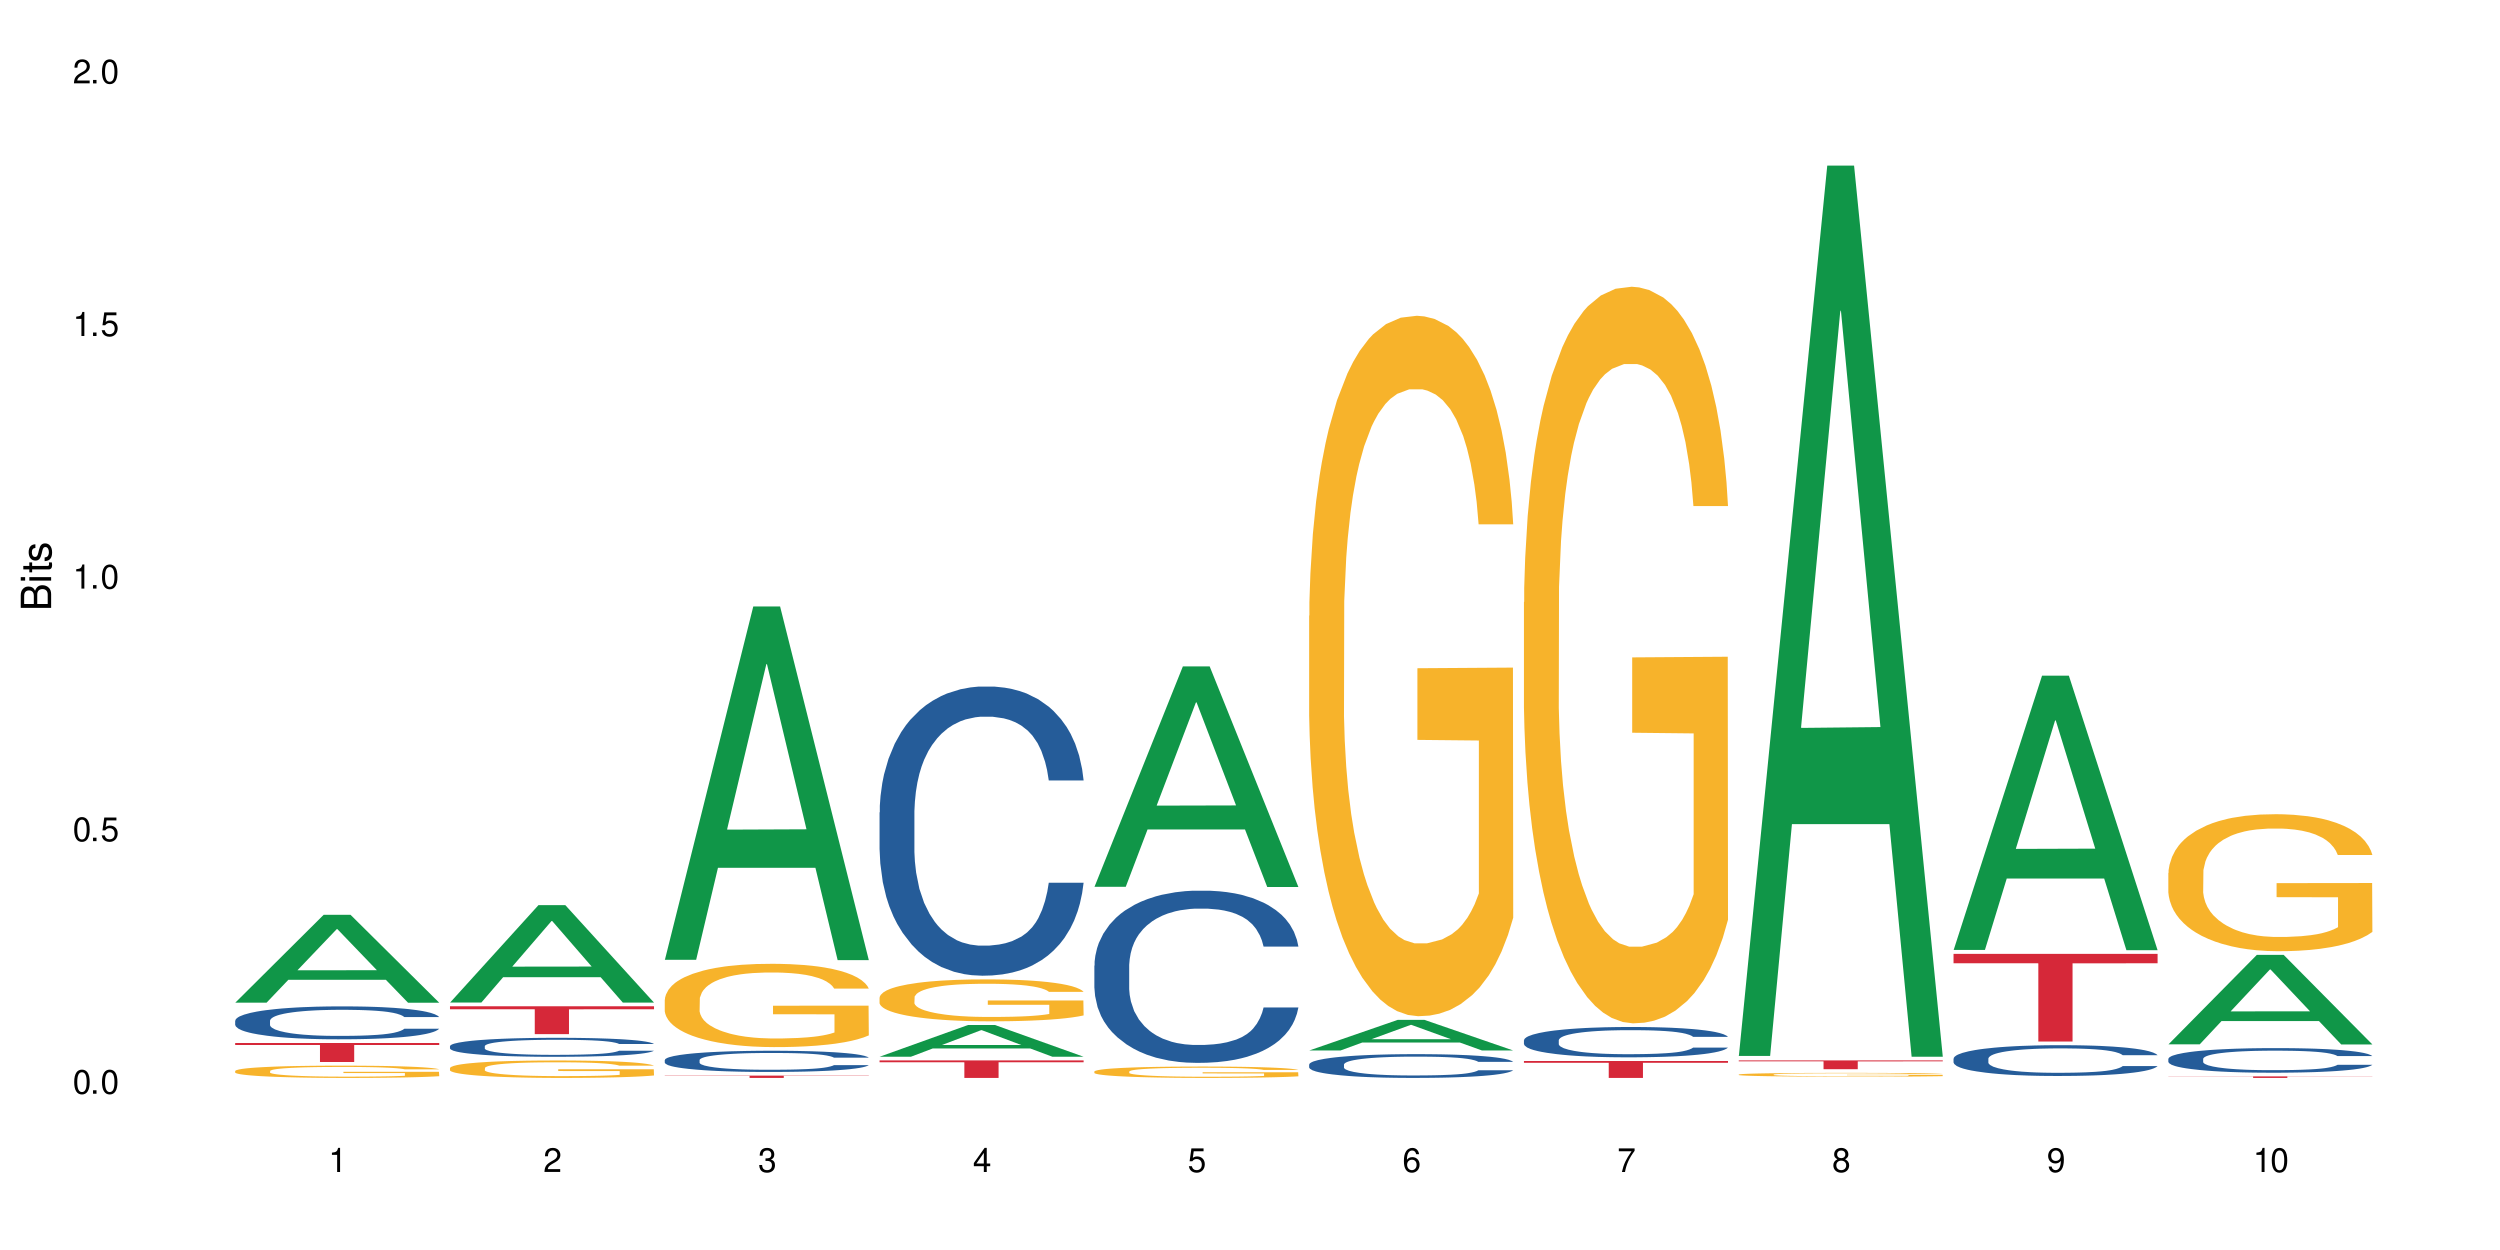 <?xml version="1.0" encoding="UTF-8"?>
<svg xmlns="http://www.w3.org/2000/svg" xmlns:xlink="http://www.w3.org/1999/xlink" width="720" height="360" viewBox="0 0 720 360">
<defs>
<g>
<g id="glyph-0-0">
</g>
<g id="glyph-0-1">
<path d="M 2.641 -6.938 C 2 -6.938 1.422 -6.656 1.078 -6.172 C 0.641 -5.562 0.406 -4.641 0.406 -3.359 C 0.406 -1.016 1.188 0.219 2.641 0.219 C 4.078 0.219 4.859 -1.016 4.859 -3.297 C 4.859 -4.641 4.656 -5.547 4.203 -6.172 C 3.844 -6.656 3.281 -6.938 2.641 -6.938 Z M 2.641 -6.188 C 3.547 -6.188 4 -5.25 4 -3.375 C 4 -1.406 3.562 -0.484 2.625 -0.484 C 1.734 -0.484 1.281 -1.438 1.281 -3.344 C 1.281 -5.25 1.734 -6.188 2.641 -6.188 Z M 2.641 -6.188 "/>
</g>
<g id="glyph-0-2">
<path d="M 1.828 -1 L 0.828 -1 L 0.828 0 L 1.828 0 Z M 1.828 -1 "/>
</g>
<g id="glyph-0-3">
<path d="M 4.562 -6.797 L 1.062 -6.797 L 0.547 -3.094 L 1.328 -3.094 C 1.719 -3.562 2.047 -3.734 2.578 -3.734 C 3.484 -3.734 4.062 -3.109 4.062 -2.094 C 4.062 -1.125 3.484 -0.531 2.578 -0.531 C 1.828 -0.531 1.375 -0.906 1.188 -1.672 L 0.328 -1.672 C 0.453 -1.109 0.547 -0.844 0.75 -0.594 C 1.125 -0.078 1.828 0.219 2.594 0.219 C 3.969 0.219 4.922 -0.781 4.922 -2.219 C 4.922 -3.562 4.031 -4.484 2.719 -4.484 C 2.25 -4.484 1.859 -4.359 1.469 -4.062 L 1.734 -5.969 L 4.562 -5.969 Z M 4.562 -6.797 "/>
</g>
<g id="glyph-0-4">
<path d="M 2.484 -4.938 L 2.484 0 L 3.328 0 L 3.328 -6.938 L 2.766 -6.938 C 2.469 -5.875 2.281 -5.734 0.984 -5.562 L 0.984 -4.938 Z M 2.484 -4.938 "/>
</g>
<g id="glyph-0-5">
<path d="M 4.859 -0.828 L 1.281 -0.828 C 1.359 -1.406 1.672 -1.781 2.5 -2.281 L 3.469 -2.828 C 4.406 -3.344 4.906 -4.062 4.906 -4.906 C 4.906 -5.484 4.672 -6.031 4.266 -6.406 C 3.859 -6.766 3.375 -6.938 2.719 -6.938 C 1.859 -6.938 1.219 -6.625 0.844 -6.031 C 0.609 -5.672 0.5 -5.234 0.484 -4.531 L 1.328 -4.531 C 1.359 -5.016 1.406 -5.281 1.531 -5.516 C 1.75 -5.938 2.188 -6.203 2.703 -6.203 C 3.469 -6.203 4.031 -5.641 4.031 -4.891 C 4.031 -4.344 3.719 -3.859 3.125 -3.516 L 2.234 -3 C 0.812 -2.172 0.406 -1.531 0.328 -0.016 L 4.859 -0.016 Z M 4.859 -0.828 "/>
</g>
<g id="glyph-0-6">
<path d="M 2.125 -3.188 L 2.578 -3.188 C 3.5 -3.188 3.984 -2.766 3.984 -1.922 C 3.984 -1.062 3.469 -0.531 2.594 -0.531 C 1.656 -0.531 1.203 -1 1.156 -2.016 L 0.312 -2.016 C 0.344 -1.453 0.438 -1.094 0.609 -0.781 C 0.953 -0.109 1.625 0.219 2.547 0.219 C 3.953 0.219 4.859 -0.625 4.859 -1.938 C 4.859 -2.828 4.516 -3.297 3.703 -3.594 C 4.344 -3.844 4.656 -4.328 4.656 -5.031 C 4.656 -6.219 3.875 -6.938 2.578 -6.938 C 1.203 -6.938 0.484 -6.172 0.453 -4.703 L 1.297 -4.703 C 1.312 -5.125 1.344 -5.359 1.453 -5.578 C 1.641 -5.969 2.062 -6.203 2.594 -6.203 C 3.344 -6.203 3.797 -5.75 3.797 -5 C 3.797 -4.516 3.609 -4.219 3.25 -4.047 C 3.016 -3.953 2.703 -3.922 2.125 -3.906 Z M 2.125 -3.188 "/>
</g>
<g id="glyph-0-7">
<path d="M 3.141 -1.672 L 3.141 0 L 3.984 0 L 3.984 -1.672 L 4.984 -1.672 L 4.984 -2.438 L 3.984 -2.438 L 3.984 -6.938 L 3.359 -6.938 L 0.266 -2.578 L 0.266 -1.672 Z M 3.141 -2.438 L 1 -2.438 L 3.141 -5.5 Z M 3.141 -2.438 "/>
</g>
<g id="glyph-0-8">
<path d="M 4.781 -5.125 C 4.609 -6.266 3.891 -6.938 2.844 -6.938 C 2.094 -6.938 1.422 -6.578 1.031 -5.953 C 0.594 -5.266 0.406 -4.422 0.406 -3.172 C 0.406 -2 0.578 -1.25 0.984 -0.641 C 1.359 -0.078 1.953 0.219 2.703 0.219 C 3.984 0.219 4.922 -0.75 4.922 -2.094 C 4.922 -3.375 4.062 -4.281 2.844 -4.281 C 2.172 -4.281 1.641 -4.031 1.281 -3.516 C 1.281 -5.234 1.828 -6.188 2.797 -6.188 C 3.391 -6.188 3.797 -5.797 3.938 -5.125 Z M 2.734 -3.531 C 3.547 -3.531 4.062 -2.953 4.062 -2.031 C 4.062 -1.156 3.484 -0.531 2.703 -0.531 C 1.922 -0.531 1.328 -1.188 1.328 -2.078 C 1.328 -2.938 1.906 -3.531 2.734 -3.531 Z M 2.734 -3.531 "/>
</g>
<g id="glyph-0-9">
<path d="M 4.984 -6.797 L 0.438 -6.797 L 0.438 -5.969 L 4.109 -5.969 C 2.5 -3.656 1.828 -2.234 1.328 0 L 2.219 0 C 2.594 -2.172 3.453 -4.047 4.984 -6.094 Z M 4.984 -6.797 "/>
</g>
<g id="glyph-0-10">
<path d="M 3.75 -3.656 C 4.469 -4.094 4.688 -4.438 4.688 -5.078 C 4.688 -6.172 3.844 -6.938 2.641 -6.938 C 1.438 -6.938 0.594 -6.172 0.594 -5.094 C 0.594 -4.438 0.812 -4.094 1.516 -3.656 C 0.734 -3.266 0.359 -2.703 0.359 -1.922 C 0.359 -0.656 1.281 0.219 2.641 0.219 C 3.984 0.219 4.922 -0.656 4.922 -1.922 C 4.922 -2.703 4.531 -3.266 3.75 -3.656 Z M 2.641 -6.188 C 3.359 -6.188 3.812 -5.75 3.812 -5.062 C 3.812 -4.406 3.344 -3.984 2.641 -3.984 C 1.922 -3.984 1.453 -4.406 1.453 -5.078 C 1.453 -5.75 1.922 -6.188 2.641 -6.188 Z M 2.641 -3.266 C 3.484 -3.266 4.062 -2.719 4.062 -1.906 C 4.062 -1.078 3.484 -0.531 2.625 -0.531 C 1.797 -0.531 1.219 -1.094 1.219 -1.906 C 1.219 -2.719 1.781 -3.266 2.641 -3.266 Z M 2.641 -3.266 "/>
</g>
<g id="glyph-0-11">
<path d="M 0.516 -1.578 C 0.672 -0.453 1.406 0.219 2.438 0.219 C 3.188 0.219 3.859 -0.141 4.266 -0.766 C 4.688 -1.453 4.891 -2.297 4.891 -3.547 C 4.891 -4.719 4.703 -5.453 4.312 -6.078 C 3.938 -6.641 3.344 -6.938 2.594 -6.938 C 1.297 -6.938 0.359 -5.969 0.359 -4.625 C 0.359 -3.344 1.234 -2.453 2.453 -2.453 C 3.094 -2.453 3.578 -2.672 4.016 -3.203 C 4 -1.484 3.469 -0.531 2.5 -0.531 C 1.906 -0.531 1.484 -0.906 1.359 -1.578 Z M 2.578 -6.203 C 3.375 -6.203 3.969 -5.531 3.969 -4.641 C 3.969 -3.797 3.391 -3.188 2.547 -3.188 C 1.734 -3.188 1.234 -3.766 1.234 -4.688 C 1.234 -5.562 1.797 -6.203 2.578 -6.203 Z M 2.578 -6.203 "/>
</g>
<g id="glyph-1-0">
</g>
<g id="glyph-1-1">
<path d="M 0 -0.953 L 0 -4.891 C 0 -5.719 -0.234 -6.344 -0.734 -6.797 C -1.188 -7.234 -1.812 -7.469 -2.5 -7.469 C -3.547 -7.469 -4.188 -7 -4.625 -5.875 C -4.984 -6.688 -5.625 -7.094 -6.531 -7.094 C -7.172 -7.094 -7.734 -6.859 -8.141 -6.391 C -8.562 -5.922 -8.75 -5.344 -8.75 -4.5 L -8.75 -0.953 Z M -4.984 -2.062 L -7.766 -2.062 L -7.766 -4.219 C -7.766 -4.844 -7.688 -5.203 -7.453 -5.5 C -7.219 -5.812 -6.859 -5.969 -6.375 -5.969 C -5.891 -5.969 -5.531 -5.812 -5.297 -5.5 C -5.062 -5.203 -4.984 -4.844 -4.984 -4.219 Z M -0.984 -2.062 L -4 -2.062 L -4 -4.781 C -4 -5.766 -3.438 -6.359 -2.484 -6.359 C -1.547 -6.359 -0.984 -5.766 -0.984 -4.781 Z M -0.984 -2.062 "/>
</g>
<g id="glyph-1-2">
<path d="M -6.281 -1.797 L -6.281 -0.797 L 0 -0.797 L 0 -1.797 Z M -8.75 -1.797 L -8.75 -0.797 L -7.484 -0.797 L -7.484 -1.797 Z M -8.75 -1.797 "/>
</g>
<g id="glyph-1-3">
<path d="M -6.281 -3.047 L -6.281 -2.016 L -8.016 -2.016 L -8.016 -1.016 L -6.281 -1.016 L -6.281 -0.172 L -5.469 -0.172 L -5.469 -1.016 L -0.719 -1.016 C -0.078 -1.016 0.281 -1.453 0.281 -2.234 C 0.281 -2.5 0.25 -2.719 0.188 -3.047 L -0.641 -3.047 C -0.609 -2.906 -0.594 -2.766 -0.594 -2.562 C -0.594 -2.141 -0.719 -2.016 -1.156 -2.016 L -5.469 -2.016 L -5.469 -3.047 Z M -6.281 -3.047 "/>
</g>
<g id="glyph-1-4">
<path d="M -4.531 -5.25 C -5.766 -5.25 -6.469 -4.422 -6.469 -2.969 C -6.469 -1.516 -5.719 -0.562 -4.547 -0.562 C -3.562 -0.562 -3.094 -1.062 -2.734 -2.562 L -2.516 -3.484 C -2.344 -4.188 -2.094 -4.469 -1.641 -4.469 C -1.047 -4.469 -0.641 -3.875 -0.641 -3 C -0.641 -2.453 -0.797 -2 -1.062 -1.75 C -1.25 -1.594 -1.422 -1.531 -1.875 -1.469 L -1.875 -0.406 C -0.422 -0.453 0.281 -1.266 0.281 -2.922 C 0.281 -4.5 -0.5 -5.516 -1.719 -5.516 C -2.656 -5.516 -3.172 -4.984 -3.469 -3.734 L -3.703 -2.766 C -3.891 -1.953 -4.156 -1.609 -4.594 -1.609 C -5.188 -1.609 -5.547 -2.125 -5.547 -2.938 C -5.547 -3.75 -5.203 -4.172 -4.531 -4.203 Z M -4.531 -5.25 "/>
</g>
</g>
</defs>
<rect x="-72" y="-36" width="864" height="432" fill="rgb(100%, 100%, 100%)" fill-opacity="1"/>
<path fill-rule="nonzero" fill="rgb(6.275%, 58.824%, 28.235%)" fill-opacity="1" d="M 67.73 288.766 L 67.793 288.742 L 93.223 263.457 L 100.945 263.457 L 126.5 288.789 L 117.52 288.789 L 111.117 282.176 L 83.051 282.176 L 76.773 288.766 L 67.73 288.766 L 85.75 279.441 L 108.543 279.418 L 97.176 267.598 L 97.051 267.574 L 96.926 267.645 L 85.688 279.418 L 85.75 279.441 Z M 67.73 288.766 "/>
<path fill-rule="nonzero" fill="rgb(14.51%, 36.078%, 60%)" fill-opacity="1" d="M 67.73 293.969 L 67.801 293.961 L 67.801 293.75 L 68.02 293.422 L 68.52 293.008 L 69.02 292.719 L 70.312 292.211 L 72.102 291.715 L 73.965 291.336 L 75.328 291.109 L 76.547 290.938 L 79.34 290.617 L 81.133 290.449 L 83.066 290.305 L 85.434 290.156 L 87.152 290.07 L 91.023 289.93 L 93.891 289.871 L 96.113 289.844 L 100.914 289.844 L 103.781 289.879 L 105.859 289.922 L 108.152 289.992 L 110.086 290.07 L 113.457 290.262 L 116.465 290.504 L 117.828 290.641 L 119.977 290.91 L 121.625 291.168 L 122.773 291.395 L 124.062 291.715 L 125.207 292.105 L 126.07 292.547 L 126.5 292.918 L 116.465 292.918 L 115.965 292.574 L 115.391 292.305 L 114.316 291.949 L 113.238 291.699 L 111.734 291.445 L 110.375 291.281 L 108.512 291.117 L 106.863 291.016 L 105.141 290.938 L 103.492 290.883 L 100.34 290.832 L 96.684 290.832 L 95.324 290.848 L 92.527 290.918 L 91.023 290.98 L 88.871 291.102 L 87.367 291.215 L 85.578 291.387 L 84.359 291.535 L 82.852 291.758 L 81.777 291.957 L 80.559 292.242 L 79.844 292.461 L 79.199 292.703 L 78.625 292.988 L 78.195 293.293 L 77.906 293.613 L 77.766 293.926 L 77.766 295.266 L 77.906 295.578 L 78.266 295.941 L 79.199 296.473 L 80.559 296.93 L 82.137 297.293 L 83.641 297.555 L 84.5 297.676 L 85.648 297.812 L 87.441 297.988 L 90.02 298.16 L 91.523 298.23 L 93.816 298.301 L 96.184 298.336 L 99.336 298.336 L 102.133 298.301 L 103.996 298.258 L 105.93 298.188 L 108.582 298.039 L 110.23 297.902 L 111.664 297.734 L 112.738 297.57 L 113.457 297.434 L 114.531 297.164 L 115.391 296.871 L 116.035 296.566 L 116.465 296.273 L 126.5 296.273 L 126.07 296.617 L 125.422 296.957 L 124.777 297.207 L 123.777 297.512 L 122.629 297.781 L 120.98 298.082 L 119.617 298.281 L 117.828 298.5 L 116.18 298.664 L 114.387 298.809 L 111.734 298.984 L 110.016 299.07 L 108.152 299.148 L 105.93 299.219 L 103.137 299.277 L 100.125 299.312 L 97.328 299.32 L 94.32 299.305 L 92.098 299.27 L 89.16 299.191 L 85.504 299.035 L 82.852 298.871 L 80.773 298.707 L 78.984 298.535 L 76.977 298.301 L 74.395 297.918 L 72.82 297.625 L 71.746 297.383 L 70.527 297.043 L 69.664 296.738 L 68.664 296.254 L 67.945 295.641 L 67.73 295.164 Z M 67.73 293.969 "/>
<path fill-rule="nonzero" fill="rgb(96.863%, 70.196%, 16.863%)" fill-opacity="1" d="M 67.73 308.422 L 67.801 308.418 L 67.801 308.355 L 68.09 308.207 L 68.805 308.008 L 69.738 307.844 L 70.742 307.715 L 71.387 307.648 L 72.461 307.551 L 73.395 307.48 L 75.758 307.336 L 78.77 307.199 L 80.418 307.141 L 82.281 307.086 L 84.93 307.023 L 86.148 307.004 L 89.875 306.949 L 94.105 306.918 L 98.762 306.91 L 100.914 306.914 L 103.852 306.926 L 107.863 306.961 L 110.16 306.992 L 111.949 307.023 L 113.812 307.066 L 116.105 307.133 L 118.258 307.211 L 119.977 307.285 L 121.695 307.383 L 123.129 307.488 L 124.348 307.598 L 125.422 307.734 L 126.07 307.848 L 126.5 307.961 L 116.535 307.961 L 115.965 307.848 L 115.32 307.762 L 114.242 307.652 L 113.168 307.578 L 112.094 307.516 L 110.086 307.43 L 108.367 307.379 L 106.215 307.336 L 104.137 307.305 L 101.773 307.285 L 100.34 307.281 L 96.543 307.281 L 93.102 307.301 L 91.094 307.328 L 89.66 307.355 L 87.656 307.402 L 86.438 307.441 L 85.719 307.469 L 83.57 307.566 L 82.137 307.656 L 81.348 307.719 L 80.344 307.816 L 79.629 307.902 L 78.84 308.031 L 78.41 308.129 L 77.836 308.348 L 77.766 308.93 L 77.98 309.051 L 78.41 309.184 L 78.984 309.301 L 79.844 309.422 L 80.703 309.516 L 82.207 309.641 L 83.496 309.727 L 84.5 309.781 L 86.438 309.867 L 87.227 309.895 L 89.09 309.953 L 91.023 310 L 93.387 310.039 L 95.18 310.059 L 98.047 310.074 L 101.703 310.074 L 106 310.055 L 108.727 310.027 L 110.59 310.004 L 111.809 309.98 L 113.312 309.945 L 114.387 309.91 L 115.391 309.875 L 116.609 309.82 L 116.609 309.051 L 98.906 309.047 L 98.906 308.688 L 126.426 308.684 L 126.5 309.945 L 124.992 310.031 L 123.129 310.117 L 121.34 310.18 L 119.477 310.234 L 116.824 310.297 L 114.672 310.336 L 111.375 310.379 L 108.367 310.41 L 105.215 310.43 L 102.418 310.438 L 99.121 310.441 L 96.184 310.434 L 93.031 310.414 L 90.52 310.391 L 88.227 310.355 L 85.934 310.316 L 83.066 310.246 L 81.203 310.191 L 79.27 310.125 L 77.336 310.043 L 75.613 309.957 L 74.469 309.891 L 73.32 309.812 L 72.102 309.715 L 70.957 309.605 L 70.098 309.504 L 69.309 309.395 L 68.734 309.285 L 68.16 309.141 L 67.875 309.023 L 67.73 308.926 Z M 67.73 308.422 "/>
<path fill-rule="nonzero" fill="rgb(83.922%, 15.686%, 22.353%)" fill-opacity="1" d="M 67.73 300.375 L 126.5 300.375 L 126.5 300.965 L 102.008 300.969 L 102.008 305.855 L 92.152 305.855 L 92.152 300.973 L 92.008 300.965 L 67.73 300.965 Z M 67.73 300.375 "/>
<path fill-rule="nonzero" fill="rgb(6.275%, 58.824%, 28.235%)" fill-opacity="1" d="M 129.594 288.73 L 129.656 288.703 L 155.082 260.672 L 162.805 260.672 L 188.359 288.758 L 179.383 288.758 L 172.977 281.426 L 144.91 281.426 L 138.633 288.73 L 129.594 288.73 L 147.613 278.395 L 170.402 278.367 L 159.039 265.262 L 158.914 265.234 L 158.789 265.312 L 147.547 278.367 L 147.613 278.395 Z M 129.594 288.73 "/>
<path fill-rule="nonzero" fill="rgb(14.51%, 36.078%, 60%)" fill-opacity="1" d="M 129.594 301.273 L 129.664 301.266 L 129.664 301.148 L 129.879 300.957 L 130.379 300.715 L 130.883 300.551 L 132.172 300.258 L 133.965 299.973 L 135.828 299.75 L 137.188 299.621 L 138.406 299.523 L 141.203 299.336 L 142.992 299.242 L 144.93 299.156 L 147.293 299.07 L 149.016 299.023 L 152.883 298.941 L 155.75 298.906 L 157.973 298.891 L 162.773 298.891 L 165.641 298.91 L 167.719 298.938 L 170.012 298.977 L 171.949 299.023 L 175.316 299.133 L 178.324 299.273 L 179.688 299.352 L 181.836 299.508 L 183.484 299.656 L 184.633 299.785 L 185.922 299.973 L 187.07 300.195 L 187.93 300.453 L 188.359 300.668 L 178.324 300.668 L 177.824 300.465 L 177.25 300.312 L 176.176 300.105 L 175.102 299.961 L 173.598 299.816 L 172.234 299.723 L 170.371 299.625 L 168.723 299.566 L 167.004 299.523 L 165.355 299.492 L 162.199 299.461 L 158.547 299.461 L 157.184 299.473 L 154.391 299.512 L 152.883 299.547 L 150.734 299.617 L 149.23 299.68 L 147.438 299.781 L 146.219 299.867 L 144.715 299.996 L 143.641 300.113 L 142.422 300.277 L 141.703 300.402 L 141.059 300.543 L 140.484 300.707 L 140.055 300.883 L 139.77 301.066 L 139.625 301.246 L 139.625 302.023 L 139.77 302.203 L 140.129 302.41 L 141.059 302.715 L 142.422 302.98 L 143.996 303.191 L 145.504 303.34 L 146.363 303.41 L 147.508 303.492 L 149.301 303.59 L 151.879 303.691 L 153.387 303.73 L 155.68 303.773 L 158.043 303.793 L 161.199 303.793 L 163.992 303.773 L 165.855 303.746 L 167.789 303.707 L 170.441 303.621 L 172.09 303.543 L 173.523 303.445 L 174.598 303.352 L 175.316 303.273 L 176.391 303.117 L 177.25 302.945 L 177.895 302.773 L 178.324 302.602 L 188.359 302.602 L 187.93 302.801 L 187.285 302.996 L 186.641 303.141 L 185.637 303.316 L 184.488 303.473 L 182.84 303.648 L 181.48 303.762 L 179.688 303.887 L 178.039 303.98 L 176.246 304.066 L 173.598 304.168 L 171.875 304.215 L 170.012 304.262 L 167.789 304.301 L 164.996 304.336 L 161.984 304.355 L 159.191 304.363 L 156.18 304.352 L 153.957 304.332 L 151.02 304.285 L 147.367 304.195 L 144.715 304.102 L 142.637 304.008 L 140.844 303.906 L 138.836 303.773 L 136.258 303.551 L 134.68 303.383 L 133.605 303.242 L 132.387 303.047 L 131.527 302.871 L 130.523 302.59 L 129.809 302.238 L 129.594 301.961 Z M 129.594 301.273 "/>
<path fill-rule="nonzero" fill="rgb(96.863%, 70.196%, 16.863%)" fill-opacity="1" d="M 129.594 307.57 L 129.664 307.562 L 129.664 307.473 L 129.949 307.266 L 130.668 306.98 L 131.598 306.746 L 132.602 306.562 L 133.246 306.469 L 134.32 306.328 L 135.254 306.23 L 137.617 306.023 L 140.629 305.828 L 142.277 305.746 L 144.141 305.668 L 146.793 305.582 L 148.012 305.551 L 151.738 305.477 L 155.965 305.43 L 160.625 305.418 L 162.773 305.422 L 165.711 305.441 L 169.727 305.492 L 172.02 305.535 L 173.812 305.582 L 175.676 305.641 L 177.969 305.734 L 180.117 305.844 L 181.836 305.953 L 183.559 306.09 L 184.992 306.238 L 186.211 306.398 L 187.285 306.59 L 187.93 306.754 L 188.359 306.914 L 178.398 306.914 L 177.824 306.754 L 177.18 306.629 L 176.105 306.477 L 175.031 306.367 L 173.953 306.281 L 171.949 306.16 L 170.227 306.086 L 168.078 306.023 L 166 305.98 L 163.633 305.953 L 162.199 305.945 L 158.402 305.945 L 154.961 305.977 L 152.957 306.012 L 151.523 306.051 L 149.516 306.117 L 148.297 306.176 L 147.582 306.211 L 145.43 306.352 L 143.996 306.48 L 143.207 306.57 L 142.207 306.707 L 141.488 306.828 L 140.699 307.012 L 140.27 307.152 L 139.695 307.465 L 139.625 308.289 L 139.84 308.465 L 140.27 308.652 L 140.844 308.816 L 141.703 308.992 L 142.562 309.125 L 144.07 309.305 L 145.359 309.422 L 146.363 309.5 L 148.297 309.625 L 149.086 309.664 L 150.949 309.75 L 152.883 309.812 L 155.25 309.867 L 157.039 309.895 L 159.906 309.918 L 163.562 309.918 L 167.863 309.891 L 170.586 309.855 L 172.449 309.816 L 173.668 309.785 L 175.172 309.734 L 176.246 309.688 L 177.25 309.637 L 178.469 309.559 L 178.469 308.465 L 160.766 308.457 L 160.766 307.945 L 188.289 307.941 L 188.359 309.734 L 186.855 309.859 L 184.992 309.977 L 183.199 310.07 L 181.336 310.148 L 178.684 310.234 L 176.535 310.289 L 173.238 310.355 L 170.227 310.395 L 167.074 310.422 L 164.277 310.438 L 160.984 310.441 L 158.043 310.434 L 154.891 310.406 L 152.383 310.367 L 150.09 310.32 L 147.797 310.262 L 144.93 310.164 L 143.066 310.086 L 141.129 309.992 L 139.195 309.875 L 137.477 309.754 L 136.328 309.656 L 135.184 309.547 L 133.965 309.41 L 132.816 309.254 L 131.957 309.109 L 131.168 308.949 L 130.594 308.797 L 130.023 308.594 L 129.734 308.426 L 129.594 308.285 Z M 129.594 307.57 "/>
<path fill-rule="nonzero" fill="rgb(83.922%, 15.686%, 22.353%)" fill-opacity="1" d="M 129.594 289.812 L 188.359 289.812 L 188.359 290.672 L 163.867 290.68 L 163.867 297.836 L 154.012 297.836 L 154.012 290.688 L 153.871 290.672 L 129.594 290.672 Z M 129.594 289.812 "/>
<path fill-rule="nonzero" fill="rgb(6.275%, 58.824%, 28.235%)" fill-opacity="1" d="M 191.453 276.422 L 191.516 276.328 L 216.945 174.664 L 224.668 174.664 L 250.219 276.52 L 241.242 276.52 L 234.84 249.93 L 206.773 249.93 L 200.492 276.422 L 191.453 276.422 L 209.473 238.934 L 232.266 238.836 L 220.898 191.305 L 220.773 191.207 L 220.648 191.496 L 209.41 238.836 L 209.473 238.934 Z M 191.453 276.422 "/>
<path fill-rule="nonzero" fill="rgb(14.51%, 36.078%, 60%)" fill-opacity="1" d="M 191.453 305.277 L 191.523 305.27 L 191.523 305.137 L 191.738 304.926 L 192.242 304.656 L 192.742 304.473 L 194.031 304.145 L 195.824 303.828 L 197.688 303.582 L 199.051 303.438 L 200.27 303.324 L 203.062 303.117 L 204.855 303.012 L 206.789 302.918 L 209.156 302.824 L 210.875 302.766 L 214.746 302.68 L 217.613 302.641 L 219.832 302.621 L 224.637 302.621 L 227.5 302.645 L 229.582 302.672 L 231.875 302.719 L 233.809 302.766 L 237.176 302.891 L 240.188 303.047 L 241.547 303.137 L 243.699 303.309 L 245.348 303.477 L 246.492 303.621 L 247.785 303.828 L 248.93 304.078 L 249.789 304.363 L 250.219 304.602 L 240.188 304.602 L 239.684 304.379 L 239.113 304.207 L 238.035 303.977 L 236.961 303.816 L 235.457 303.652 L 234.094 303.547 L 232.23 303.441 L 230.582 303.375 L 228.863 303.324 L 227.215 303.293 L 224.062 303.258 L 220.406 303.258 L 219.043 303.27 L 216.25 303.312 L 214.746 303.352 L 212.594 303.43 L 211.09 303.504 L 209.297 303.613 L 208.078 303.711 L 206.574 303.855 L 205.5 303.984 L 204.281 304.168 L 203.566 304.305 L 202.918 304.461 L 202.348 304.648 L 201.918 304.844 L 201.629 305.047 L 201.484 305.25 L 201.484 306.113 L 201.629 306.312 L 201.988 306.547 L 202.918 306.887 L 204.281 307.184 L 205.859 307.418 L 207.363 307.586 L 208.223 307.664 L 209.371 307.754 L 211.16 307.863 L 213.742 307.977 L 215.246 308.02 L 217.539 308.066 L 219.906 308.086 L 223.059 308.086 L 225.852 308.066 L 227.715 308.039 L 229.652 307.992 L 232.305 307.898 L 233.953 307.809 L 235.387 307.703 L 236.461 307.598 L 237.176 307.508 L 238.254 307.336 L 239.113 307.145 L 239.758 306.949 L 240.188 306.762 L 250.219 306.762 L 249.789 306.984 L 249.145 307.199 L 248.5 307.363 L 247.496 307.559 L 246.352 307.73 L 244.703 307.926 L 243.34 308.055 L 241.547 308.195 L 239.898 308.301 L 238.109 308.395 L 235.457 308.508 L 233.738 308.562 L 231.875 308.613 L 229.652 308.656 L 226.855 308.695 L 223.848 308.719 L 221.051 308.723 L 218.043 308.711 L 215.82 308.691 L 212.883 308.641 L 209.227 308.539 L 206.574 308.434 L 204.496 308.328 L 202.703 308.215 L 200.699 308.066 L 198.117 307.82 L 196.543 307.629 L 195.465 307.473 L 194.246 307.258 L 193.387 307.062 L 192.383 306.75 L 191.668 306.352 L 191.453 306.047 Z M 191.453 305.277 "/>
<path fill-rule="nonzero" fill="rgb(96.863%, 70.196%, 16.863%)" fill-opacity="1" d="M 191.453 287.852 L 191.523 287.828 L 191.523 287.391 L 191.812 286.406 L 192.527 285.047 L 193.461 283.93 L 194.461 283.051 L 195.109 282.594 L 196.184 281.934 L 197.113 281.453 L 199.48 280.465 L 202.488 279.547 L 204.137 279.152 L 206 278.781 L 208.652 278.363 L 209.871 278.211 L 213.598 277.859 L 217.828 277.641 L 222.484 277.574 L 224.637 277.598 L 227.574 277.684 L 231.586 277.926 L 233.879 278.145 L 235.672 278.363 L 237.535 278.648 L 239.828 279.086 L 241.98 279.613 L 243.699 280.137 L 245.418 280.797 L 246.852 281.496 L 248.07 282.262 L 249.145 283.184 L 249.789 283.949 L 250.219 284.719 L 240.258 284.719 L 239.684 283.949 L 239.039 283.359 L 237.965 282.637 L 236.891 282.109 L 235.816 281.695 L 233.809 281.125 L 232.09 280.773 L 229.938 280.465 L 227.859 280.27 L 225.496 280.137 L 224.062 280.094 L 220.262 280.094 L 216.824 280.246 L 214.816 280.422 L 213.383 280.598 L 211.375 280.926 L 210.156 281.191 L 209.441 281.363 L 207.293 282.043 L 205.859 282.656 L 205.07 283.074 L 204.066 283.73 L 203.348 284.324 L 202.562 285.199 L 202.133 285.855 L 201.559 287.348 L 201.484 291.289 L 201.703 292.125 L 202.133 293.023 L 202.703 293.809 L 203.566 294.645 L 204.426 295.277 L 205.93 296.133 L 207.219 296.703 L 208.223 297.074 L 210.156 297.668 L 210.945 297.863 L 212.809 298.258 L 214.746 298.566 L 217.109 298.828 L 218.902 298.961 L 221.77 299.07 L 225.422 299.07 L 229.723 298.938 L 232.445 298.762 L 234.309 298.586 L 235.527 298.434 L 237.035 298.191 L 238.109 297.973 L 239.113 297.734 L 240.332 297.359 L 240.332 292.125 L 222.629 292.102 L 222.629 289.648 L 250.148 289.625 L 250.219 298.191 L 248.715 298.785 L 246.852 299.355 L 245.059 299.793 L 243.195 300.164 L 240.547 300.582 L 238.395 300.844 L 235.098 301.152 L 232.09 301.348 L 228.934 301.48 L 226.141 301.547 L 222.844 301.566 L 219.906 301.523 L 216.75 301.391 L 214.242 301.215 L 211.949 300.996 L 209.656 300.711 L 206.789 300.254 L 204.926 299.879 L 202.992 299.418 L 201.055 298.871 L 199.336 298.281 L 198.191 297.82 L 197.043 297.293 L 195.824 296.637 L 194.68 295.891 L 193.816 295.211 L 193.031 294.445 L 192.457 293.723 L 191.883 292.738 L 191.598 291.949 L 191.453 291.27 Z M 191.453 287.852 "/>
<path fill-rule="nonzero" fill="rgb(83.922%, 15.686%, 22.353%)" fill-opacity="1" d="M 191.453 309.777 L 250.219 309.777 L 250.219 309.852 L 225.727 309.852 L 225.727 310.441 L 215.875 310.441 L 215.875 309.852 L 191.453 309.852 Z M 191.453 309.777 "/>
<path fill-rule="nonzero" fill="rgb(6.275%, 58.824%, 28.235%)" fill-opacity="1" d="M 253.312 304.336 L 253.375 304.324 L 278.805 295.195 L 286.527 295.195 L 312.082 304.344 L 303.102 304.344 L 296.699 301.957 L 268.633 301.957 L 262.355 304.336 L 253.312 304.336 L 271.332 300.969 L 294.125 300.961 L 282.762 296.691 L 282.633 296.684 L 282.508 296.707 L 271.27 300.961 L 271.332 300.969 Z M 253.312 304.336 "/>
<path fill-rule="nonzero" fill="rgb(14.51%, 36.078%, 60%)" fill-opacity="1" d="M 253.312 233.973 L 253.387 233.898 L 253.387 232.07 L 253.602 229.18 L 254.102 225.527 L 254.605 223.016 L 255.895 218.523 L 257.684 214.188 L 259.547 210.84 L 260.91 208.859 L 262.129 207.336 L 264.922 204.523 L 266.715 203.074 L 268.652 201.781 L 271.016 200.488 L 272.734 199.727 L 276.605 198.508 L 279.473 197.977 L 281.695 197.75 L 286.496 197.75 L 289.363 198.051 L 291.441 198.434 L 293.734 199.043 L 295.668 199.727 L 299.039 201.402 L 302.047 203.531 L 303.41 204.75 L 305.559 207.109 L 307.207 209.391 L 308.355 211.371 L 309.645 214.188 L 310.793 217.613 L 311.652 221.492 L 312.082 224.766 L 302.047 224.766 L 301.547 221.723 L 300.973 219.363 L 299.898 216.242 L 298.824 214.035 L 297.316 211.828 L 295.957 210.383 L 294.094 208.938 L 292.445 208.023 L 290.723 207.336 L 289.074 206.883 L 285.922 206.426 L 282.266 206.426 L 280.906 206.578 L 278.109 207.184 L 276.605 207.719 L 274.457 208.785 L 272.949 209.773 L 271.16 211.297 L 269.941 212.59 L 268.434 214.566 L 267.359 216.316 L 266.141 218.828 L 265.426 220.73 L 264.781 222.863 L 264.207 225.375 L 263.777 228.039 L 263.492 230.855 L 263.348 233.594 L 263.348 245.391 L 263.492 248.129 L 263.848 251.328 L 264.781 255.969 L 266.141 260.004 L 267.719 263.199 L 269.223 265.48 L 270.082 266.547 L 271.23 267.766 L 273.023 269.289 L 275.602 270.809 L 277.105 271.418 L 279.402 272.027 L 281.766 272.332 L 284.918 272.332 L 287.715 272.027 L 289.578 271.645 L 291.512 271.039 L 294.164 269.742 L 295.812 268.527 L 297.246 267.082 L 298.32 265.633 L 299.039 264.418 L 300.113 262.059 L 300.973 259.469 L 301.617 256.805 L 302.047 254.219 L 312.082 254.219 L 311.652 257.262 L 311.008 260.23 L 310.363 262.438 L 309.359 265.102 L 308.211 267.461 L 306.562 270.125 L 305.203 271.875 L 303.41 273.777 L 301.762 275.223 L 299.969 276.516 L 297.316 278.039 L 295.598 278.801 L 293.734 279.484 L 291.512 280.094 L 288.719 280.625 L 285.707 280.93 L 282.914 281.008 L 279.902 280.855 L 277.68 280.551 L 274.742 279.867 L 271.086 278.496 L 268.434 277.051 L 266.355 275.605 L 264.566 274.082 L 262.559 272.027 L 259.98 268.68 L 258.402 266.09 L 257.328 263.961 L 256.109 260.992 L 255.25 258.328 L 254.246 254.066 L 253.527 248.664 L 253.312 244.477 Z M 253.312 233.973 "/>
<path fill-rule="nonzero" fill="rgb(96.863%, 70.196%, 16.863%)" fill-opacity="1" d="M 253.312 287.234 L 253.387 287.227 L 253.387 287.004 L 253.672 286.508 L 254.387 285.824 L 255.32 285.262 L 256.324 284.82 L 256.969 284.59 L 258.043 284.258 L 258.977 284.016 L 261.34 283.52 L 264.352 283.055 L 266 282.855 L 267.863 282.668 L 270.516 282.461 L 271.73 282.383 L 275.461 282.207 L 279.688 282.094 L 284.348 282.062 L 286.496 282.074 L 289.434 282.117 L 293.449 282.238 L 295.742 282.348 L 297.531 282.461 L 299.395 282.602 L 301.691 282.824 L 303.84 283.09 L 305.559 283.352 L 307.281 283.684 L 308.715 284.035 L 309.93 284.422 L 311.008 284.887 L 311.652 285.273 L 312.082 285.66 L 302.121 285.66 L 301.547 285.273 L 300.902 284.977 L 299.824 284.609 L 298.75 284.348 L 297.676 284.137 L 295.668 283.848 L 293.949 283.672 L 291.801 283.52 L 289.723 283.418 L 287.355 283.352 L 285.922 283.332 L 282.125 283.332 L 278.684 283.41 L 276.676 283.496 L 275.242 283.586 L 273.238 283.75 L 272.02 283.883 L 271.301 283.973 L 269.152 284.312 L 267.719 284.621 L 266.93 284.832 L 265.926 285.164 L 265.211 285.461 L 264.422 285.902 L 263.992 286.23 L 263.418 286.98 L 263.348 288.969 L 263.562 289.387 L 263.992 289.84 L 264.566 290.234 L 265.426 290.656 L 266.285 290.977 L 267.789 291.406 L 269.082 291.691 L 270.082 291.879 L 272.02 292.176 L 272.809 292.277 L 274.672 292.477 L 276.605 292.629 L 278.973 292.762 L 280.762 292.828 L 283.629 292.883 L 287.285 292.883 L 291.586 292.816 L 294.309 292.73 L 296.172 292.641 L 297.391 292.562 L 298.895 292.441 L 299.969 292.332 L 300.973 292.211 L 302.191 292.023 L 302.191 289.387 L 284.488 289.375 L 284.488 288.141 L 312.008 288.129 L 312.082 292.441 L 310.578 292.738 L 308.715 293.027 L 306.922 293.246 L 305.059 293.434 L 302.406 293.645 L 300.258 293.777 L 296.961 293.93 L 293.949 294.031 L 290.797 294.098 L 288 294.129 L 284.703 294.141 L 281.766 294.117 L 278.613 294.055 L 276.105 293.965 L 273.812 293.855 L 271.516 293.711 L 268.652 293.48 L 266.789 293.293 L 264.852 293.059 L 262.918 292.785 L 261.195 292.488 L 260.051 292.254 L 258.902 291.988 L 257.684 291.66 L 256.539 291.285 L 255.68 290.941 L 254.891 290.555 L 254.316 290.191 L 253.742 289.695 L 253.457 289.297 L 253.312 288.957 Z M 253.312 287.234 "/>
<path fill-rule="nonzero" fill="rgb(83.922%, 15.686%, 22.353%)" fill-opacity="1" d="M 253.312 305.398 L 312.082 305.398 L 312.082 305.938 L 287.59 305.941 L 287.59 310.441 L 277.734 310.441 L 277.734 305.949 L 277.594 305.938 L 253.312 305.938 Z M 253.312 305.398 "/>
<path fill-rule="nonzero" fill="rgb(6.275%, 58.824%, 28.235%)" fill-opacity="1" d="M 315.176 255.406 L 315.238 255.348 L 340.664 191.93 L 348.387 191.93 L 373.941 255.465 L 364.965 255.465 L 358.559 238.883 L 330.496 238.883 L 324.215 255.406 L 315.176 255.406 L 333.195 232.02 L 355.984 231.961 L 344.621 202.312 L 344.496 202.25 L 344.371 202.43 L 333.133 231.961 L 333.195 232.02 Z M 315.176 255.406 "/>
<path fill-rule="nonzero" fill="rgb(14.51%, 36.078%, 60%)" fill-opacity="1" d="M 315.176 278.098 L 315.246 278.055 L 315.246 276.965 L 315.461 275.242 L 315.961 273.066 L 316.465 271.57 L 317.754 268.898 L 319.547 266.312 L 321.41 264.32 L 322.77 263.141 L 323.988 262.234 L 326.785 260.555 L 328.578 259.695 L 330.512 258.926 L 332.875 258.152 L 334.598 257.699 L 338.465 256.977 L 341.332 256.656 L 343.555 256.523 L 348.355 256.523 L 351.223 256.703 L 353.301 256.93 L 355.594 257.293 L 357.531 257.699 L 360.898 258.699 L 363.91 259.969 L 365.27 260.691 L 367.422 262.098 L 369.07 263.457 L 370.215 264.637 L 371.504 266.312 L 372.652 268.352 L 373.512 270.664 L 373.941 272.613 L 363.91 272.613 L 363.406 270.801 L 362.832 269.395 L 361.758 267.539 L 360.684 266.223 L 359.18 264.906 L 357.816 264.047 L 355.953 263.184 L 354.305 262.641 L 352.586 262.234 L 350.938 261.961 L 347.785 261.691 L 344.129 261.691 L 342.766 261.781 L 339.973 262.145 L 338.465 262.461 L 336.316 263.094 L 334.812 263.684 L 333.02 264.59 L 331.801 265.359 L 330.297 266.539 L 329.223 267.582 L 328.004 269.078 L 327.285 270.211 L 326.641 271.48 L 326.066 272.977 L 325.637 274.562 L 325.352 276.242 L 325.207 277.871 L 325.207 284.898 L 325.352 286.531 L 325.711 288.434 L 326.641 291.199 L 328.004 293.602 L 329.578 295.508 L 331.086 296.867 L 331.945 297.5 L 333.09 298.227 L 334.883 299.133 L 337.465 300.039 L 338.969 300.402 L 341.262 300.766 L 343.625 300.945 L 346.781 300.945 L 349.574 300.766 L 351.438 300.539 L 353.375 300.176 L 356.023 299.406 L 357.672 298.68 L 359.105 297.816 L 360.184 296.957 L 360.898 296.23 L 361.973 294.828 L 362.832 293.285 L 363.48 291.699 L 363.91 290.156 L 373.941 290.156 L 373.512 291.969 L 372.867 293.738 L 372.223 295.055 L 371.219 296.641 L 370.07 298.043 L 368.422 299.633 L 367.062 300.676 L 365.27 301.809 L 363.621 302.668 L 361.832 303.438 L 359.18 304.348 L 357.457 304.801 L 355.594 305.207 L 353.375 305.57 L 350.578 305.887 L 347.57 306.066 L 344.773 306.113 L 341.762 306.023 L 339.543 305.84 L 336.602 305.434 L 332.949 304.617 L 330.297 303.758 L 328.219 302.895 L 326.426 301.988 L 324.418 300.766 L 321.84 298.77 L 320.262 297.23 L 319.188 295.961 L 317.969 294.191 L 317.109 292.605 L 316.105 290.066 L 315.391 286.848 L 315.176 284.355 Z M 315.176 278.098 "/>
<path fill-rule="nonzero" fill="rgb(96.863%, 70.196%, 16.863%)" fill-opacity="1" d="M 315.176 308.57 L 315.246 308.566 L 315.246 308.508 L 315.531 308.375 L 316.25 308.188 L 317.18 308.035 L 318.184 307.914 L 318.828 307.852 L 319.906 307.762 L 320.836 307.699 L 323.203 307.562 L 326.211 307.438 L 327.859 307.383 L 329.723 307.332 L 332.375 307.277 L 333.594 307.254 L 337.32 307.207 L 341.547 307.18 L 346.207 307.168 L 348.355 307.172 L 351.297 307.184 L 355.309 307.215 L 357.602 307.246 L 359.395 307.277 L 361.258 307.316 L 363.551 307.375 L 365.699 307.445 L 367.422 307.52 L 369.141 307.609 L 370.574 307.703 L 371.793 307.809 L 372.867 307.934 L 373.512 308.039 L 373.941 308.145 L 363.98 308.145 L 363.406 308.039 L 362.762 307.957 L 361.688 307.859 L 360.613 307.789 L 359.535 307.73 L 357.531 307.652 L 355.809 307.605 L 353.66 307.562 L 351.582 307.535 L 349.215 307.52 L 347.785 307.512 L 343.984 307.512 L 340.547 307.535 L 338.539 307.559 L 337.105 307.582 L 335.098 307.625 L 333.879 307.66 L 333.164 307.688 L 331.012 307.777 L 329.578 307.863 L 328.793 307.918 L 327.789 308.008 L 327.07 308.09 L 326.281 308.207 L 325.852 308.297 L 325.281 308.5 L 325.207 309.039 L 325.422 309.152 L 325.852 309.277 L 326.426 309.383 L 327.285 309.496 L 328.145 309.582 L 329.652 309.699 L 330.941 309.777 L 331.945 309.828 L 333.879 309.91 L 334.668 309.938 L 336.531 309.988 L 338.465 310.031 L 340.832 310.066 L 342.625 310.086 L 345.488 310.102 L 349.145 310.102 L 353.445 310.082 L 356.168 310.059 L 358.031 310.035 L 359.25 310.016 L 360.754 309.98 L 361.832 309.949 L 362.832 309.918 L 364.051 309.867 L 364.051 309.152 L 346.352 309.148 L 346.352 308.816 L 373.871 308.812 L 373.941 309.98 L 372.438 310.062 L 370.574 310.141 L 368.781 310.199 L 366.918 310.25 L 364.266 310.305 L 362.117 310.344 L 358.82 310.383 L 355.809 310.41 L 352.656 310.43 L 349.863 310.438 L 346.566 310.441 L 343.625 310.434 L 340.473 310.418 L 337.965 310.395 L 335.672 310.363 L 333.379 310.324 L 330.512 310.262 L 328.648 310.211 L 326.715 310.148 L 324.777 310.074 L 323.059 309.992 L 321.91 309.93 L 320.766 309.859 L 319.547 309.77 L 318.398 309.668 L 317.539 309.574 L 316.75 309.469 L 316.18 309.371 L 315.605 309.238 L 315.316 309.129 L 315.176 309.035 Z M 315.176 308.57 "/>
<path fill-rule="nonzero" fill="rgb(6.275%, 58.824%, 28.235%)" fill-opacity="1" d="M 377.035 302.535 L 377.098 302.527 L 402.527 293.727 L 410.25 293.727 L 435.805 302.543 L 426.824 302.543 L 420.422 300.242 L 392.355 300.242 L 386.078 302.535 L 377.035 302.535 L 395.055 299.289 L 417.848 299.281 L 406.48 295.168 L 406.355 295.16 L 406.23 295.184 L 394.992 299.281 L 395.055 299.289 Z M 377.035 302.535 "/>
<path fill-rule="nonzero" fill="rgb(14.51%, 36.078%, 60%)" fill-opacity="1" d="M 377.035 306.574 L 377.105 306.57 L 377.105 306.418 L 377.32 306.184 L 377.824 305.883 L 378.324 305.676 L 379.617 305.305 L 381.406 304.949 L 383.27 304.676 L 384.633 304.512 L 385.852 304.387 L 388.645 304.156 L 390.438 304.035 L 392.371 303.93 L 394.738 303.824 L 396.457 303.762 L 400.328 303.66 L 403.195 303.617 L 405.414 303.598 L 410.219 303.598 L 413.086 303.625 L 415.164 303.656 L 417.457 303.707 L 419.391 303.762 L 422.758 303.898 L 425.77 304.074 L 427.133 304.176 L 429.281 304.367 L 430.93 304.555 L 432.078 304.719 L 433.367 304.949 L 434.512 305.23 L 435.375 305.551 L 435.805 305.82 L 425.77 305.82 L 425.27 305.57 L 424.695 305.375 L 423.621 305.117 L 422.543 304.938 L 421.039 304.758 L 419.68 304.637 L 417.816 304.52 L 416.168 304.445 L 414.445 304.387 L 412.797 304.352 L 409.645 304.312 L 405.988 304.312 L 404.629 304.324 L 401.832 304.375 L 400.328 304.418 L 398.176 304.508 L 396.672 304.586 L 394.879 304.711 L 393.664 304.82 L 392.156 304.98 L 391.082 305.125 L 389.863 305.332 L 389.148 305.488 L 388.504 305.664 L 387.93 305.871 L 387.5 306.09 L 387.211 306.32 L 387.07 306.543 L 387.07 307.516 L 387.211 307.738 L 387.57 308.004 L 388.504 308.383 L 389.863 308.715 L 391.441 308.977 L 392.945 309.164 L 393.805 309.254 L 394.953 309.352 L 396.742 309.477 L 399.324 309.602 L 400.828 309.652 L 403.121 309.703 L 405.488 309.727 L 408.641 309.727 L 411.438 309.703 L 413.301 309.672 L 415.234 309.621 L 417.887 309.516 L 419.535 309.414 L 420.969 309.297 L 422.043 309.18 L 422.758 309.078 L 423.836 308.883 L 424.695 308.672 L 425.34 308.453 L 425.77 308.238 L 435.805 308.238 L 435.375 308.488 L 434.727 308.734 L 434.082 308.914 L 433.078 309.133 L 431.934 309.328 L 430.285 309.547 L 428.922 309.691 L 427.133 309.848 L 425.484 309.965 L 423.691 310.07 L 421.039 310.195 L 419.32 310.258 L 417.457 310.316 L 415.234 310.367 L 412.438 310.41 L 409.43 310.434 L 406.633 310.441 L 403.625 310.43 L 401.402 310.402 L 398.465 310.348 L 394.809 310.234 L 392.156 310.117 L 390.078 309.996 L 388.289 309.871 L 386.281 309.703 L 383.699 309.43 L 382.125 309.215 L 381.047 309.039 L 379.832 308.797 L 378.969 308.578 L 377.969 308.227 L 377.25 307.781 L 377.035 307.438 Z M 377.035 306.574 "/>
<path fill-rule="nonzero" fill="rgb(96.863%, 70.196%, 16.863%)" fill-opacity="1" d="M 377.035 177.344 L 377.105 177.16 L 377.105 173.477 L 377.395 165.188 L 378.109 153.762 L 379.043 144.367 L 380.047 137 L 380.691 133.129 L 381.766 127.602 L 382.695 123.551 L 385.062 115.258 L 388.07 107.523 L 389.719 104.207 L 391.582 101.074 L 394.234 97.574 L 395.453 96.285 L 399.18 93.336 L 403.41 91.492 L 408.066 90.941 L 410.219 91.125 L 413.156 91.863 L 417.168 93.891 L 419.461 95.73 L 421.254 97.574 L 423.117 99.969 L 425.41 103.652 L 427.562 108.074 L 429.281 112.496 L 431 118.023 L 432.434 123.918 L 433.652 130.367 L 434.727 138.105 L 435.375 144.551 L 435.805 151 L 425.84 151 L 425.27 144.551 L 424.621 139.578 L 423.547 133.5 L 422.473 129.078 L 421.398 125.578 L 419.391 120.785 L 417.672 117.84 L 415.52 115.258 L 413.441 113.602 L 411.078 112.496 L 409.645 112.129 L 405.848 112.129 L 402.406 113.418 L 400.398 114.891 L 398.965 116.363 L 396.961 119.129 L 395.742 121.34 L 395.023 122.812 L 392.875 128.523 L 391.441 133.684 L 390.652 137.184 L 389.648 142.711 L 388.934 147.684 L 388.145 155.055 L 387.715 160.578 L 387.141 173.109 L 387.07 206.27 L 387.285 213.27 L 387.715 220.824 L 388.289 227.457 L 389.148 234.457 L 390.008 239.797 L 391.512 246.984 L 392.801 251.773 L 393.805 254.906 L 395.742 259.879 L 396.527 261.539 L 398.391 264.855 L 400.328 267.434 L 402.691 269.645 L 404.484 270.75 L 407.352 271.672 L 411.008 271.672 L 415.305 270.566 L 418.031 269.09 L 419.895 267.617 L 421.109 266.328 L 422.617 264.301 L 423.691 262.457 L 424.695 260.434 L 425.914 257.301 L 425.914 213.27 L 408.211 213.086 L 408.211 192.453 L 435.73 192.266 L 435.805 264.301 L 434.297 269.277 L 432.434 274.066 L 430.645 277.75 L 428.781 280.883 L 426.129 284.383 L 423.977 286.594 L 420.68 289.172 L 417.672 290.832 L 414.52 291.938 L 411.723 292.488 L 408.426 292.672 L 405.488 292.305 L 402.336 291.199 L 399.824 289.727 L 397.531 287.883 L 395.238 285.488 L 392.371 281.617 L 390.508 278.488 L 388.574 274.617 L 386.641 270.012 L 384.918 265.039 L 383.773 261.168 L 382.625 256.746 L 381.406 251.223 L 380.262 244.957 L 379.398 239.246 L 378.613 232.797 L 378.039 226.719 L 377.465 218.43 L 377.18 211.797 L 377.035 206.086 Z M 377.035 177.344 "/>
<path fill-rule="nonzero" fill="rgb(14.51%, 36.078%, 60%)" fill-opacity="1" d="M 438.895 299.578 L 438.969 299.57 L 438.969 299.379 L 439.184 299.078 L 439.684 298.691 L 440.188 298.43 L 441.477 297.957 L 443.27 297.504 L 445.133 297.152 L 446.492 296.945 L 447.711 296.785 L 450.508 296.492 L 452.297 296.34 L 454.234 296.203 L 456.598 296.066 L 458.316 295.988 L 462.188 295.859 L 465.055 295.805 L 467.277 295.781 L 472.078 295.781 L 474.945 295.812 L 477.023 295.852 L 479.316 295.918 L 481.254 295.988 L 484.621 296.164 L 487.629 296.387 L 488.992 296.516 L 491.141 296.762 L 492.789 297 L 493.938 297.207 L 495.227 297.504 L 496.375 297.863 L 497.234 298.27 L 497.664 298.613 L 487.629 298.613 L 487.129 298.293 L 486.555 298.047 L 485.48 297.719 L 484.406 297.488 L 482.898 297.258 L 481.539 297.105 L 479.676 296.953 L 478.027 296.859 L 476.309 296.785 L 474.66 296.738 L 471.504 296.691 L 467.852 296.691 L 466.488 296.707 L 463.691 296.77 L 462.188 296.824 L 460.039 296.938 L 458.535 297.043 L 456.742 297.199 L 455.523 297.336 L 454.02 297.543 L 452.941 297.727 L 451.727 297.992 L 451.008 298.191 L 450.363 298.414 L 449.789 298.676 L 449.359 298.957 L 449.074 299.25 L 448.93 299.539 L 448.93 300.777 L 449.074 301.062 L 449.43 301.398 L 450.363 301.887 L 451.727 302.309 L 453.301 302.645 L 454.805 302.883 L 455.668 302.996 L 456.812 303.121 L 458.605 303.281 L 461.184 303.441 L 462.691 303.504 L 464.984 303.57 L 467.348 303.602 L 470.5 303.602 L 473.297 303.57 L 475.16 303.527 L 477.094 303.465 L 479.746 303.328 L 481.395 303.203 L 482.828 303.051 L 483.902 302.898 L 484.621 302.77 L 485.695 302.523 L 486.555 302.254 L 487.199 301.973 L 487.629 301.703 L 497.664 301.703 L 497.234 302.02 L 496.59 302.332 L 495.945 302.562 L 494.941 302.844 L 493.793 303.09 L 492.145 303.371 L 490.785 303.555 L 488.992 303.754 L 487.344 303.902 L 485.551 304.039 L 482.898 304.199 L 481.18 304.277 L 479.316 304.352 L 477.094 304.414 L 474.301 304.469 L 471.289 304.504 L 468.496 304.512 L 465.484 304.496 L 463.262 304.461 L 460.324 304.391 L 456.668 304.246 L 454.02 304.094 L 451.941 303.945 L 450.148 303.785 L 448.141 303.57 L 445.562 303.219 L 443.984 302.945 L 442.91 302.723 L 441.691 302.41 L 440.832 302.133 L 439.828 301.688 L 439.109 301.117 L 438.895 300.68 Z M 438.895 299.578 "/>
<path fill-rule="nonzero" fill="rgb(96.863%, 70.196%, 16.863%)" fill-opacity="1" d="M 438.895 173.441 L 438.969 173.25 L 438.969 169.375 L 439.254 160.656 L 439.973 148.645 L 440.902 138.762 L 441.906 131.012 L 442.551 126.945 L 443.625 121.133 L 444.559 116.871 L 446.922 108.152 L 449.934 100.016 L 451.582 96.527 L 453.445 93.234 L 456.098 89.555 L 457.316 88.195 L 461.043 85.098 L 465.27 83.16 L 469.93 82.578 L 472.078 82.773 L 475.016 83.547 L 479.031 85.68 L 481.324 87.617 L 483.117 89.555 L 484.98 92.07 L 487.273 95.945 L 489.422 100.598 L 491.141 105.246 L 492.863 111.059 L 494.297 117.258 L 495.516 124.039 L 496.59 132.176 L 497.234 138.957 L 497.664 145.738 L 487.703 145.738 L 487.129 138.957 L 486.484 133.727 L 485.41 127.332 L 484.332 122.684 L 483.258 119 L 481.254 113.965 L 479.531 110.863 L 477.383 108.152 L 475.305 106.41 L 472.938 105.246 L 471.504 104.859 L 467.707 104.859 L 464.266 106.215 L 462.262 107.766 L 460.828 109.316 L 458.82 112.219 L 457.602 114.547 L 456.887 116.094 L 454.734 122.102 L 453.301 127.527 L 452.512 131.207 L 451.512 137.02 L 450.793 142.25 L 450.004 150 L 449.574 155.812 L 449 168.988 L 448.93 203.859 L 449.145 211.223 L 449.574 219.168 L 450.148 226.141 L 451.008 233.504 L 451.867 239.121 L 453.375 246.676 L 454.664 251.715 L 455.668 255.008 L 457.602 260.238 L 458.391 261.984 L 460.254 265.469 L 462.188 268.184 L 464.555 270.508 L 466.344 271.672 L 469.211 272.641 L 472.867 272.641 L 477.168 271.477 L 479.891 269.926 L 481.754 268.375 L 482.973 267.02 L 484.477 264.891 L 485.551 262.953 L 486.555 260.82 L 487.773 257.527 L 487.773 211.223 L 470.07 211.027 L 470.07 189.328 L 497.594 189.137 L 497.664 264.891 L 496.16 270.121 L 494.297 275.156 L 492.504 279.031 L 490.641 282.324 L 487.988 286.008 L 485.84 288.332 L 482.543 291.043 L 479.531 292.789 L 476.379 293.949 L 473.582 294.531 L 470.285 294.727 L 467.348 294.336 L 464.195 293.176 L 461.688 291.625 L 459.395 289.688 L 457.102 287.168 L 454.234 283.102 L 452.371 279.809 L 450.434 275.738 L 448.5 270.895 L 446.781 265.664 L 445.633 261.594 L 444.484 256.945 L 443.27 251.133 L 442.121 244.547 L 441.262 238.539 L 440.473 231.758 L 439.898 225.367 L 439.328 216.648 L 439.039 209.672 L 438.895 203.668 Z M 438.895 173.441 "/>
<path fill-rule="nonzero" fill="rgb(83.922%, 15.686%, 22.353%)" fill-opacity="1" d="M 438.895 305.566 L 497.664 305.566 L 497.664 306.086 L 473.172 306.094 L 473.172 310.441 L 463.316 310.441 L 463.316 306.098 L 463.176 306.086 L 438.895 306.086 Z M 438.895 305.566 "/>
<path fill-rule="nonzero" fill="rgb(6.275%, 58.824%, 28.235%)" fill-opacity="1" d="M 500.758 304.105 L 500.82 303.867 L 526.25 47.688 L 533.973 47.688 L 559.523 304.348 L 550.547 304.348 L 544.141 237.352 L 516.078 237.352 L 509.797 304.105 L 500.758 304.105 L 518.777 209.637 L 541.566 209.395 L 530.203 89.621 L 530.078 89.379 L 529.953 90.102 L 518.715 209.395 L 518.777 209.637 Z M 500.758 304.105 "/>
<path fill-rule="nonzero" fill="rgb(96.863%, 70.196%, 16.863%)" fill-opacity="1" d="M 500.758 309.457 L 500.828 309.457 L 500.828 309.434 L 501.117 309.391 L 501.832 309.328 L 502.766 309.277 L 503.766 309.238 L 504.414 309.215 L 505.488 309.188 L 506.418 309.164 L 508.785 309.121 L 511.793 309.078 L 513.441 309.059 L 515.305 309.043 L 517.957 309.023 L 519.176 309.016 L 522.902 309 L 527.133 308.992 L 531.789 308.988 L 533.938 308.988 L 536.879 308.992 L 540.891 309.004 L 543.184 309.012 L 544.977 309.023 L 546.84 309.035 L 549.133 309.055 L 551.281 309.082 L 553.004 309.105 L 554.723 309.133 L 556.156 309.168 L 557.375 309.203 L 558.449 309.242 L 559.094 309.277 L 559.523 309.312 L 549.562 309.312 L 548.988 309.277 L 548.344 309.25 L 547.27 309.219 L 546.195 309.195 L 545.121 309.176 L 543.113 309.148 L 541.395 309.133 L 539.242 309.121 L 537.164 309.109 L 534.801 309.105 L 533.367 309.102 L 529.566 309.102 L 526.129 309.109 L 524.121 309.117 L 522.688 309.125 L 520.68 309.141 L 519.461 309.152 L 518.746 309.16 L 516.598 309.191 L 515.164 309.219 L 514.375 309.238 L 513.371 309.27 L 512.652 309.297 L 511.867 309.336 L 511.438 309.367 L 510.863 309.434 L 510.789 309.613 L 511.004 309.652 L 511.438 309.691 L 512.008 309.73 L 512.867 309.766 L 513.73 309.797 L 515.234 309.836 L 516.523 309.859 L 517.527 309.879 L 519.461 309.906 L 520.25 309.914 L 522.113 309.93 L 524.051 309.945 L 526.414 309.957 L 528.207 309.965 L 531.074 309.969 L 534.727 309.969 L 539.027 309.961 L 541.75 309.953 L 543.613 309.945 L 544.832 309.941 L 546.34 309.93 L 547.414 309.918 L 548.418 309.906 L 549.633 309.891 L 549.633 309.652 L 531.934 309.652 L 531.934 309.539 L 559.453 309.539 L 559.523 309.93 L 558.02 309.957 L 556.156 309.98 L 554.363 310 L 552.5 310.02 L 549.852 310.039 L 547.699 310.051 L 544.402 310.062 L 541.395 310.074 L 538.238 310.078 L 535.445 310.082 L 529.211 310.082 L 526.055 310.074 L 523.547 310.066 L 521.254 310.059 L 518.961 310.043 L 516.094 310.023 L 514.23 310.004 L 512.297 309.984 L 510.359 309.961 L 508.641 309.934 L 507.492 309.91 L 506.348 309.887 L 505.129 309.859 L 503.98 309.824 L 503.121 309.793 L 502.332 309.758 L 501.762 309.723 L 501.188 309.68 L 500.902 309.645 L 500.758 309.613 Z M 500.758 309.457 "/>
<path fill-rule="nonzero" fill="rgb(83.922%, 15.686%, 22.353%)" fill-opacity="1" d="M 500.758 305.402 L 559.523 305.402 L 559.523 305.672 L 535.031 305.676 L 535.031 307.934 L 525.18 307.934 L 525.18 305.68 L 525.035 305.672 L 500.758 305.672 Z M 500.758 305.402 "/>
<path fill-rule="nonzero" fill="rgb(6.275%, 58.824%, 28.235%)" fill-opacity="1" d="M 562.617 273.59 L 562.68 273.516 L 588.109 194.59 L 595.832 194.59 L 621.387 273.664 L 612.406 273.664 L 606.004 253.023 L 577.938 253.023 L 571.66 273.59 L 562.617 273.59 L 580.637 244.484 L 603.43 244.41 L 592.066 207.508 L 591.938 207.434 L 591.812 207.656 L 580.574 244.41 L 580.637 244.484 Z M 562.617 273.59 "/>
<path fill-rule="nonzero" fill="rgb(14.51%, 36.078%, 60%)" fill-opacity="1" d="M 562.617 304.875 L 562.691 304.867 L 562.691 304.676 L 562.906 304.367 L 563.406 303.977 L 563.906 303.711 L 565.199 303.23 L 566.988 302.77 L 568.852 302.414 L 570.215 302.203 L 571.434 302.043 L 574.227 301.742 L 576.02 301.586 L 577.953 301.449 L 580.32 301.312 L 582.039 301.23 L 585.91 301.102 L 588.777 301.043 L 591 301.02 L 595.801 301.02 L 598.668 301.051 L 600.746 301.094 L 603.039 301.156 L 604.973 301.23 L 608.344 301.41 L 611.352 301.637 L 612.715 301.766 L 614.863 302.016 L 616.512 302.262 L 617.66 302.469 L 618.949 302.77 L 620.098 303.137 L 620.957 303.547 L 621.387 303.895 L 611.352 303.895 L 610.852 303.574 L 610.277 303.32 L 609.203 302.988 L 608.129 302.754 L 606.621 302.52 L 605.262 302.363 L 603.398 302.211 L 601.75 302.113 L 600.027 302.043 L 598.379 301.992 L 595.227 301.945 L 591.57 301.945 L 590.211 301.961 L 587.414 302.023 L 585.91 302.082 L 583.762 302.195 L 582.254 302.301 L 580.465 302.461 L 579.246 302.602 L 577.738 302.812 L 576.664 302.996 L 575.445 303.266 L 574.73 303.469 L 574.086 303.695 L 573.512 303.961 L 573.082 304.246 L 572.793 304.543 L 572.652 304.836 L 572.652 306.094 L 572.793 306.383 L 573.152 306.723 L 574.086 307.219 L 575.445 307.648 L 577.023 307.988 L 578.527 308.23 L 579.387 308.344 L 580.535 308.473 L 582.328 308.637 L 584.906 308.797 L 586.41 308.863 L 588.707 308.93 L 591.07 308.961 L 594.223 308.961 L 597.02 308.93 L 598.883 308.887 L 600.816 308.824 L 603.469 308.684 L 605.117 308.555 L 606.551 308.402 L 607.625 308.246 L 608.344 308.117 L 609.418 307.867 L 610.277 307.59 L 610.922 307.309 L 611.352 307.031 L 621.387 307.031 L 620.957 307.355 L 620.312 307.672 L 619.664 307.906 L 618.664 308.191 L 617.516 308.441 L 615.867 308.727 L 614.504 308.91 L 612.715 309.113 L 611.066 309.27 L 609.273 309.406 L 606.621 309.566 L 604.902 309.648 L 603.039 309.723 L 600.816 309.785 L 598.023 309.844 L 595.012 309.875 L 592.219 309.883 L 589.207 309.867 L 586.984 309.836 L 584.047 309.762 L 580.391 309.617 L 577.738 309.461 L 575.66 309.309 L 573.871 309.148 L 571.863 308.93 L 569.281 308.57 L 567.707 308.297 L 566.633 308.07 L 565.414 307.754 L 564.555 307.469 L 563.551 307.016 L 562.832 306.441 L 562.617 305.996 Z M 562.617 304.875 "/>
<path fill-rule="nonzero" fill="rgb(83.922%, 15.686%, 22.353%)" fill-opacity="1" d="M 562.617 274.719 L 621.387 274.719 L 621.387 277.422 L 596.895 277.445 L 596.895 299.965 L 587.039 299.965 L 587.039 277.469 L 586.895 277.422 L 562.617 277.422 Z M 562.617 274.719 "/>
<path fill-rule="nonzero" fill="rgb(6.275%, 58.824%, 28.235%)" fill-opacity="1" d="M 624.48 300.777 L 624.543 300.754 L 649.969 275.004 L 657.691 275.004 L 683.246 300.805 L 674.27 300.805 L 667.863 294.07 L 639.797 294.07 L 633.52 300.777 L 624.48 300.777 L 642.5 291.281 L 665.289 291.258 L 653.926 279.219 L 653.801 279.195 L 653.676 279.27 L 642.438 291.258 L 642.5 291.281 Z M 624.48 300.777 "/>
<path fill-rule="nonzero" fill="rgb(14.51%, 36.078%, 60%)" fill-opacity="1" d="M 624.48 304.941 L 624.551 304.934 L 624.551 304.781 L 624.766 304.535 L 625.266 304.223 L 625.77 304.008 L 627.059 303.625 L 628.852 303.258 L 630.715 302.973 L 632.074 302.805 L 633.293 302.676 L 636.09 302.434 L 637.879 302.312 L 639.816 302.203 L 642.18 302.094 L 643.902 302.027 L 647.77 301.922 L 650.637 301.879 L 652.859 301.859 L 657.66 301.859 L 660.527 301.883 L 662.605 301.918 L 664.898 301.969 L 666.836 302.027 L 670.203 302.168 L 673.215 302.352 L 674.574 302.453 L 676.727 302.656 L 678.375 302.848 L 679.52 303.02 L 680.809 303.258 L 681.957 303.551 L 682.816 303.879 L 683.246 304.156 L 673.215 304.156 L 672.711 303.898 L 672.137 303.699 L 671.062 303.434 L 669.988 303.246 L 668.484 303.059 L 667.121 302.934 L 665.258 302.812 L 663.609 302.734 L 661.891 302.676 L 660.242 302.637 L 657.086 302.598 L 653.434 302.598 L 652.07 302.609 L 649.277 302.66 L 647.77 302.707 L 645.621 302.797 L 644.117 302.883 L 642.324 303.012 L 641.105 303.121 L 639.602 303.289 L 638.527 303.438 L 637.309 303.652 L 636.59 303.816 L 635.945 303.996 L 635.371 304.211 L 634.941 304.438 L 634.656 304.676 L 634.512 304.91 L 634.512 305.914 L 634.656 306.145 L 635.016 306.418 L 635.945 306.812 L 637.309 307.156 L 638.883 307.43 L 640.391 307.621 L 641.25 307.715 L 642.395 307.816 L 644.188 307.945 L 646.766 308.074 L 648.273 308.129 L 650.566 308.18 L 652.93 308.207 L 656.086 308.207 L 658.879 308.18 L 660.742 308.148 L 662.68 308.094 L 665.328 307.984 L 666.977 307.883 L 668.41 307.758 L 669.488 307.637 L 670.203 307.531 L 671.277 307.332 L 672.137 307.109 L 672.781 306.883 L 673.215 306.664 L 683.246 306.664 L 682.816 306.922 L 682.172 307.176 L 681.527 307.363 L 680.523 307.59 L 679.375 307.793 L 677.727 308.02 L 676.367 308.168 L 674.574 308.328 L 672.926 308.453 L 671.133 308.562 L 668.484 308.691 L 666.762 308.758 L 664.898 308.812 L 662.68 308.867 L 659.883 308.91 L 656.871 308.938 L 654.078 308.945 L 651.066 308.93 L 648.848 308.906 L 645.906 308.848 L 642.254 308.73 L 639.602 308.605 L 637.523 308.484 L 635.73 308.355 L 633.723 308.18 L 631.145 307.895 L 629.566 307.676 L 628.492 307.492 L 627.273 307.242 L 626.414 307.016 L 625.41 306.652 L 624.695 306.191 L 624.48 305.836 Z M 624.48 304.941 "/>
<path fill-rule="nonzero" fill="rgb(96.863%, 70.196%, 16.863%)" fill-opacity="1" d="M 624.48 251.391 L 624.551 251.355 L 624.551 250.633 L 624.836 249.012 L 625.555 246.777 L 626.484 244.938 L 627.488 243.496 L 628.133 242.742 L 629.207 241.66 L 630.141 240.867 L 632.504 239.246 L 635.516 237.73 L 637.164 237.082 L 639.027 236.473 L 641.68 235.785 L 642.898 235.535 L 646.625 234.957 L 650.852 234.598 L 655.512 234.488 L 657.66 234.523 L 660.598 234.668 L 664.613 235.066 L 666.906 235.426 L 668.699 235.785 L 670.562 236.254 L 672.855 236.977 L 675.004 237.84 L 676.727 238.703 L 678.445 239.785 L 679.879 240.938 L 681.098 242.199 L 682.172 243.715 L 682.816 244.977 L 683.246 246.238 L 673.285 246.238 L 672.711 244.977 L 672.066 244.004 L 670.992 242.812 L 669.918 241.949 L 668.84 241.262 L 666.836 240.328 L 665.113 239.75 L 662.965 239.246 L 660.887 238.922 L 658.52 238.703 L 657.086 238.633 L 653.289 238.633 L 649.848 238.887 L 647.844 239.172 L 646.41 239.461 L 644.402 240.004 L 643.184 240.434 L 642.469 240.723 L 640.316 241.84 L 638.883 242.848 L 638.098 243.535 L 637.094 244.613 L 636.375 245.59 L 635.586 247.031 L 635.156 248.109 L 634.586 250.562 L 634.512 257.047 L 634.727 258.418 L 635.156 259.895 L 635.73 261.191 L 636.59 262.562 L 637.449 263.605 L 638.957 265.012 L 640.246 265.949 L 641.25 266.562 L 643.184 267.535 L 643.973 267.859 L 645.836 268.508 L 647.77 269.012 L 650.137 269.445 L 651.926 269.66 L 654.793 269.84 L 658.449 269.84 L 662.75 269.625 L 665.473 269.336 L 667.336 269.047 L 668.555 268.797 L 670.059 268.398 L 671.133 268.039 L 672.137 267.645 L 673.355 267.031 L 673.355 258.418 L 655.656 258.383 L 655.656 254.344 L 683.176 254.309 L 683.246 268.398 L 681.742 269.371 L 679.879 270.309 L 678.086 271.031 L 676.223 271.645 L 673.57 272.328 L 671.422 272.762 L 668.125 273.266 L 665.113 273.59 L 661.961 273.805 L 659.168 273.914 L 655.871 273.949 L 652.93 273.879 L 649.777 273.66 L 647.27 273.371 L 644.977 273.012 L 642.684 272.543 L 639.816 271.785 L 637.953 271.176 L 636.016 270.418 L 634.082 269.516 L 632.363 268.543 L 631.215 267.785 L 630.07 266.922 L 628.852 265.84 L 627.703 264.617 L 626.844 263.5 L 626.055 262.238 L 625.48 261.047 L 624.91 259.426 L 624.621 258.129 L 624.48 257.012 Z M 624.48 251.391 "/>
<path fill-rule="nonzero" fill="rgb(83.922%, 15.686%, 22.353%)" fill-opacity="1" d="M 624.48 310 L 683.246 310 L 683.246 310.047 L 658.754 310.047 L 658.754 310.441 L 648.898 310.441 L 648.898 310.047 L 624.48 310.047 Z M 624.48 310 "/>
<g fill="rgb(0%, 0%, 0%)" fill-opacity="1">
<use xlink:href="#glyph-0-1" x="20.965" y="314.993"/>
<use xlink:href="#glyph-0-2" x="25.965" y="314.993"/>
<use xlink:href="#glyph-0-1" x="28.965" y="314.993"/>
</g>
<g fill="rgb(0%, 0%, 0%)" fill-opacity="1">
<use xlink:href="#glyph-0-1" x="20.965" y="242.251"/>
<use xlink:href="#glyph-0-2" x="25.965" y="242.251"/>
<use xlink:href="#glyph-0-3" x="28.965" y="242.251"/>
</g>
<g fill="rgb(0%, 0%, 0%)" fill-opacity="1">
<use xlink:href="#glyph-0-4" x="20.965" y="169.509"/>
<use xlink:href="#glyph-0-2" x="25.965" y="169.509"/>
<use xlink:href="#glyph-0-1" x="28.965" y="169.509"/>
</g>
<g fill="rgb(0%, 0%, 0%)" fill-opacity="1">
<use xlink:href="#glyph-0-4" x="20.965" y="96.767"/>
<use xlink:href="#glyph-0-2" x="25.965" y="96.767"/>
<use xlink:href="#glyph-0-3" x="28.965" y="96.767"/>
</g>
<g fill="rgb(0%, 0%, 0%)" fill-opacity="1">
<use xlink:href="#glyph-0-5" x="20.965" y="24.024"/>
<use xlink:href="#glyph-0-2" x="25.965" y="24.024"/>
<use xlink:href="#glyph-0-1" x="28.965" y="24.024"/>
</g>
<g fill="rgb(0%, 0%, 0%)" fill-opacity="1">
<use xlink:href="#glyph-0-4" x="94.613" y="337.532"/>
</g>
<g fill="rgb(0%, 0%, 0%)" fill-opacity="1">
<use xlink:href="#glyph-0-5" x="156.477" y="337.532"/>
</g>
<g fill="rgb(0%, 0%, 0%)" fill-opacity="1">
<use xlink:href="#glyph-0-6" x="218.336" y="337.532"/>
</g>
<g fill="rgb(0%, 0%, 0%)" fill-opacity="1">
<use xlink:href="#glyph-0-7" x="280.199" y="337.532"/>
</g>
<g fill="rgb(0%, 0%, 0%)" fill-opacity="1">
<use xlink:href="#glyph-0-3" x="342.059" y="337.532"/>
</g>
<g fill="rgb(0%, 0%, 0%)" fill-opacity="1">
<use xlink:href="#glyph-0-8" x="403.918" y="337.532"/>
</g>
<g fill="rgb(0%, 0%, 0%)" fill-opacity="1">
<use xlink:href="#glyph-0-9" x="465.781" y="337.532"/>
</g>
<g fill="rgb(0%, 0%, 0%)" fill-opacity="1">
<use xlink:href="#glyph-0-10" x="527.641" y="337.532"/>
</g>
<g fill="rgb(0%, 0%, 0%)" fill-opacity="1">
<use xlink:href="#glyph-0-11" x="589.5" y="337.532"/>
</g>
<g fill="rgb(0%, 0%, 0%)" fill-opacity="1">
<use xlink:href="#glyph-0-4" x="648.863" y="337.532"/>
<use xlink:href="#glyph-0-1" x="653.863" y="337.532"/>
</g>
<g fill="rgb(0%, 0%, 0%)" fill-opacity="1">
<use xlink:href="#glyph-1-1" x="14.725" y="176.012"/>
<use xlink:href="#glyph-1-2" x="14.725" y="168.012"/>
<use xlink:href="#glyph-1-3" x="14.725" y="165.012"/>
<use xlink:href="#glyph-1-4" x="14.725" y="162.012"/>
</g>
</svg>
